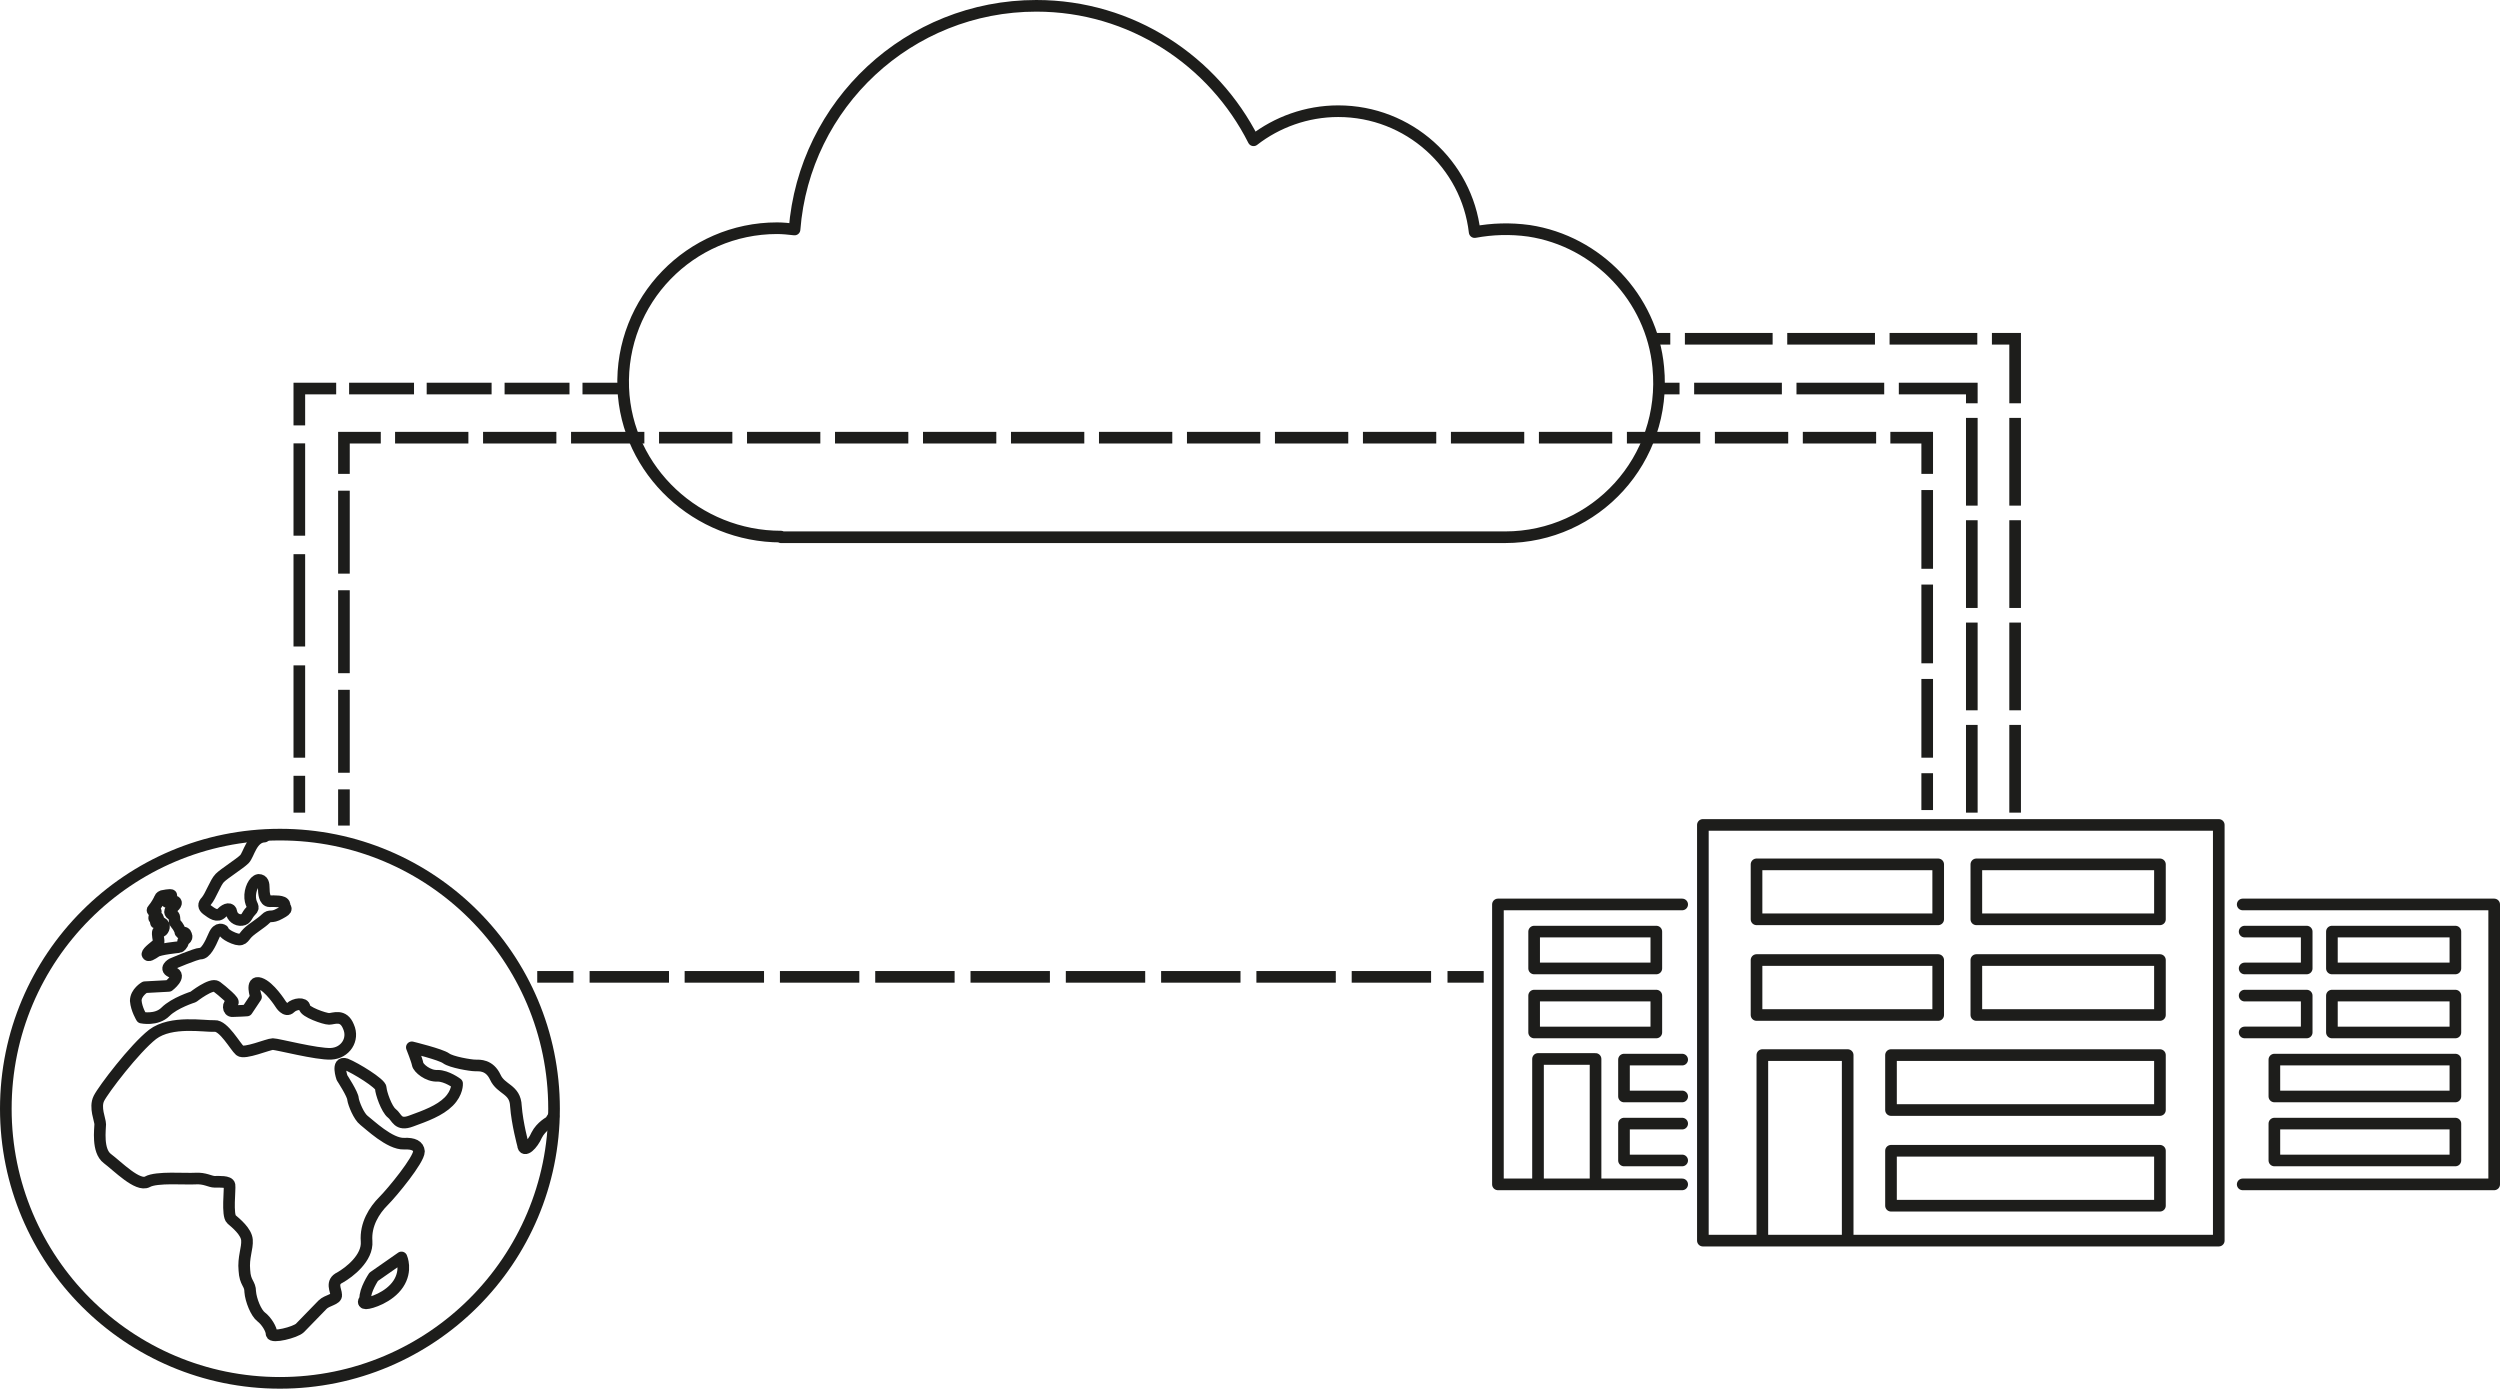 <?xml version="1.0" encoding="UTF-8"?> <svg xmlns="http://www.w3.org/2000/svg" id="a" viewBox="0 0 386.7 214.8"><g><g><path d="M40.9,129.4c-2,.1-2.4,2.8-3.1,3.5-.7,.7-3.1,2.2-3.8,2.9s-1.4,2.8-2.1,3.6q-.7,.7,.1,1.3c.8,.6,1.6,1.2,2.3,.5s1.4-.8,1.5-.1,.8,1.3,1.6,1.2,.7-.7,1.4-1.4,0-.7-.1-2,.6-2.7,1.3-2.8c.7,0,.8,.6,.8,1.3s.1,2,.9,2c.7,0,2.2-.1,2.3,.5,0,.7,.8,.6-.7,1.4-1.4,.8-1.5,.1-2.2,.8s-2.1,1.5-2.8,2.2-.7,1.4-2.2,.8-1.6-1.2-1.6-1.2c0,0-.8-.6-1.4,.8s-1.3,2.8-2.1,2.8c-.7,0-4.4,1.6-4.4,1.6,0,0-1.4,.8,.1,1.3s-.6,2.1-.6,2.1l-3.7,.2s-1.4,.8-1.4,2.1c.1,1.3,.9,2.6,.9,2.6,0,0,2.3,.5,3.7-.9s4.3-2.3,4.3-2.3c0,0,2.8-2.2,3.6-1.6s3.1,2.5,2.4,2.5-.7,1.4,.1,1.3c.7,0,2.2-.1,2.2-.1l1.4-2.1s-.9-2.6,.6-2.1,3.2,3.2,3.2,3.2c0,0,.8,1.3,1.5,.6s2.2-.8,2.2-.1,3.1,1.8,3.8,1.8,2.2-.8,3,1.2c.9,2-.5,4.1-2.7,4.2s-8.3-1.5-9-1.5-4.4,1.6-5.1,1-2.5-3.9-3.9-3.8c-1.5,.1-6.7-.9-9.6,1.3-2.8,2.2-7.6,8.5-8.3,9.9s.2,3.3,.2,4-.5,4.1,1.1,5.3,4.7,4.4,6.2,3.6c1.4-.8,5.9-.4,7.4-.5s2.3,.5,3,.5,2.2-.1,2.3,.5-.4,4.7,.3,5.3,2.3,1.9,2.4,3.2c.1,1.3-.6,2.7-.4,4.7,.1,2,.9,2,.9,3.3,.1,1.3,.9,3.3,1.7,3.9s1.6,1.9,1.6,2.6,3.7-.2,4.4-.9,2.8-2.9,3.5-3.6c.7-.7,2.2-.8,2.1-1.5,0-.7-.9-2,.6-2.7,1.4-.8,4.3-3,4.1-5.6s1.2-4.8,2.6-6.2,5.5-6.4,5.5-7.7q-.1-1.3-2.3-1.2c-2.2,.1-5.4-3-6.2-3.6-.8-.6-1.6-2.6-1.7-3.3,0-.7-1.7-3.3-1.7-3.3,0,0-.9-2.6,.6-2.1,1.5,.6,5.4,3,5.4,3.7s.9,3.3,1.7,3.9,.9,2,3,1.2c2.2-.8,4.4-1.6,5.8-3s1.3-2.8,1.3-2.8c0,0-1.6-1.2-3-1.2-1.5,.1-3-1.2-3.1-1.8s-.9-2.6-.9-2.6c0,0,4.5,1.1,5.3,1.7s3.8,1.1,4.5,1.1,2.2-.1,3.1,1.8c.9,2,3.1,1.8,3.2,4.5,.2,2.7,1.1,6,1.1,6,.1,1.3,1.5-.1,2.1-1.5,.7-1.4,2.1-2.1,2.1-2.1l.5-.8" style="fill:none; stroke:#1d1d1b; stroke-linecap:round; stroke-linejoin:round; stroke-width:1.8px;"></path><path d="M56.5,200.9c-.1-1.3,1.3-3.4,1.3-3.4l4.3-3s.9,2-.5,4.1-4.3,3-5,3-.1-.7-.1-.7Z" style="fill:none; stroke:#1d1d1b; stroke-linecap:round; stroke-linejoin:round; stroke-width:1.8px;"></path></g><path d="M22.8,147.6c0-.4,1.3-1.3,1.6-1.6s0-1,0-1.5,0-.4,.4-.4,.8-.8,.4-1.2c-.4-.4-1.1,0-1.1-.2s.6-.3,.3-.8c-.3-.1-.7,.6-.5-.2l.2-.7s-.8,0-.4-.4,1-1.5,1-1.6c.1-.3,.4-.4,.4-.4,0,0,1.4-.3,1.4-.1-.1,.2-.6,.6-.7,.9-.1,.4,1,.1,1.1,0,.3,0,.6,.3-.1,.9-.7,.6-.6,1-.1,1.2s.1,1,.5,1.4c.3,.3,.7,1,.7,1.3s.7-.3,.9,.4c.3,.7-.5,.7-.5,1.1s-.5,.8-.6,.8-3.1,.3-3.6,.7c-.6,.4-1.2,.8-1.3,.4Z" style="fill:none; stroke:#1d1d1b; stroke-linecap:round; stroke-linejoin:round; stroke-width:1.8px;"></path><circle cx="43.3" cy="171.5" r="42.4" style="fill:none; stroke:#1d1d1b; stroke-linecap:round; stroke-linejoin:round; stroke-width:1.8px;"></circle></g><g><g><rect x="263.4" y="127.6" width="79.8" height="64.3" style="fill:none; stroke:#1d1d1b; stroke-linecap:round; stroke-linejoin:round; stroke-width:1.8px;"></rect><polyline points="285.8 191.5 285.8 163.2 272.6 163.2 272.6 191.5" style="fill:none; stroke:#1d1d1b; stroke-linecap:round; stroke-linejoin:round; stroke-width:1.8px;"></polyline><g><rect x="271.7" y="148.5" width="28.1" height="8.5" style="fill:none; stroke:#1d1d1b; stroke-linecap:round; stroke-linejoin:round; stroke-width:1.8px;"></rect><rect x="271.7" y="133.7" width="28.1" height="8.5" style="fill:none; stroke:#1d1d1b; stroke-linecap:round; stroke-linejoin:round; stroke-width:1.8px;"></rect></g><g><rect x="305.7" y="148.5" width="28.4" height="8.5" style="fill:none; stroke:#1d1d1b; stroke-linecap:round; stroke-linejoin:round; stroke-width:1.8px;"></rect><rect x="305.7" y="133.7" width="28.4" height="8.5" style="fill:none; stroke:#1d1d1b; stroke-linecap:round; stroke-linejoin:round; stroke-width:1.8px;"></rect><rect x="292.5" y="178" width="41.6" height="8.5" style="fill:none; stroke:#1d1d1b; stroke-linecap:round; stroke-linejoin:round; stroke-width:1.8px;"></rect><rect x="292.5" y="163.2" width="41.6" height="8.5" style="fill:none; stroke:#1d1d1b; stroke-linecap:round; stroke-linejoin:round; stroke-width:1.8px;"></rect></g></g><g><polyline points="260.2 183.2 231.7 183.2 231.7 139.9 260.2 139.9" style="fill:none; stroke:#1d1d1b; stroke-linecap:round; stroke-linejoin:round; stroke-width:1.8px;"></polyline><polyline points="246.8 182.8 246.8 163.8 237.9 163.8 237.9 182.8" style="fill:none; stroke:#1d1d1b; stroke-linecap:round; stroke-linejoin:round; stroke-width:1.8px;"></polyline><g><rect x="237.3" y="154" width="18.9" height="5.7" style="fill:none; stroke:#1d1d1b; stroke-linecap:round; stroke-linejoin:round; stroke-width:1.8px;"></rect><rect x="237.3" y="144.1" width="18.9" height="5.7" style="fill:none; stroke:#1d1d1b; stroke-linecap:round; stroke-linejoin:round; stroke-width:1.8px;"></rect></g><g><polyline points="260.2 173.8 251.2 173.8 251.2 179.5 260.2 179.5" style="fill:none; stroke:#1d1d1b; stroke-linecap:round; stroke-linejoin:round; stroke-width:1.8px;"></polyline><polyline points="260.2 163.9 251.2 163.9 251.2 169.6 260.2 169.6" style="fill:none; stroke:#1d1d1b; stroke-linecap:round; stroke-linejoin:round; stroke-width:1.8px;"></polyline></g></g><g><polyline points="346.9 139.9 385.8 139.9 385.8 183.2 346.9 183.2" style="fill:none; stroke:#1d1d1b; stroke-linecap:round; stroke-linejoin:round; stroke-width:1.8px;"></polyline><g><polyline points="347.2 159.7 356.8 159.7 356.8 154 347.2 154" style="fill:none; stroke:#1d1d1b; stroke-linecap:round; stroke-linejoin:round; stroke-width:1.8px;"></polyline><polyline points="347.2 149.8 356.8 149.8 356.8 144.1 347.2 144.1" style="fill:none; stroke:#1d1d1b; stroke-linecap:round; stroke-linejoin:round; stroke-width:1.8px;"></polyline></g><g><rect x="360.7" y="154" width="19.1" height="5.7" style="fill:none; stroke:#1d1d1b; stroke-linecap:round; stroke-linejoin:round; stroke-width:1.8px;"></rect><rect x="360.7" y="144.1" width="19.1" height="5.7" style="fill:none; stroke:#1d1d1b; stroke-linecap:round; stroke-linejoin:round; stroke-width:1.8px;"></rect><rect x="351.8" y="173.8" width="28" height="5.7" style="fill:none; stroke:#1d1d1b; stroke-linecap:round; stroke-linejoin:round; stroke-width:1.8px;"></rect><rect x="351.8" y="163.9" width="28" height="5.7" style="fill:none; stroke:#1d1d1b; stroke-linecap:round; stroke-linejoin:round; stroke-width:1.8px;"></rect></g></g></g><g><line x1="83.1" y1="151.1" x2="88.7" y2="151.1" style="fill:none; stroke:#1d1d1b; stroke-miterlimit:10; stroke-width:1.8px;"></line><line x1="91.2" y1="151.1" x2="104.7" y2="151.1" style="fill:none; stroke:#1d1d1b; stroke-dasharray:0 0 12.28 2.46; stroke-miterlimit:10; stroke-width:1.8px;"></line><line x1="105.9" y1="151.1" x2="222.6" y2="151.1" style="fill:none; stroke:#1d1d1b; stroke-dasharray:0 0 0 0 12.28 2.46 12.28 2.46; stroke-miterlimit:10; stroke-width:1.8px;"></line><line x1="223.9" y1="151.1" x2="229.5" y2="151.1" style="fill:none; stroke:#1d1d1b; stroke-miterlimit:10; stroke-width:1.8px;"></line></g><g><line x1="46.3" y1="125.7" x2="46.3" y2="120" style="fill:none; stroke:#1d1d1b; stroke-miterlimit:10; stroke-width:1.8px;"></line><line x1="46.3" y1="117.2" x2="46.3" y2="101.5" style="fill:none; stroke:#1d1d1b; stroke-dasharray:0 0 14.28 2.86; stroke-miterlimit:10; stroke-width:1.8px;"></line><line x1="46.3" y1="100" x2="46.3" y2="67.2" style="fill:none; stroke:#1d1d1b; stroke-dasharray:0 0 0 0 14.28 2.86 14.28 2.86; stroke-miterlimit:10; stroke-width:1.8px;"></line><polyline points="46.3 65.8 46.3 60.1 52 60.1" style="fill:none; stroke:#1d1d1b; stroke-miterlimit:10; stroke-width:1.8px;"></polyline><line x1="54" y1="60.1" x2="65" y2="60.1" style="fill:none; stroke:#1d1d1b; stroke-dasharray:0 0 10.04 2.01; stroke-miterlimit:10; stroke-width:1.8px;"></line><line x1="66" y1="60.1" x2="89.1" y2="60.1" style="fill:none; stroke:#1d1d1b; stroke-dasharray:0 0 0 0 10.04 2.01 10.04 2.01; stroke-miterlimit:10; stroke-width:1.8px;"></line><line x1="90.1" y1="60.1" x2="95.8" y2="60.1" style="fill:none; stroke:#1d1d1b; stroke-miterlimit:10; stroke-width:1.8px;"></line></g><polyline points="305 125.7 305 60.1 256.2 60.1" style="fill:none; stroke:#1d1d1b; stroke-dasharray:0 0 13.57 2.26; stroke-miterlimit:10; stroke-width:1.8px;"></polyline><polyline points="311.7 125.7 311.7 52.4 255.4 52.4" style="fill:none; stroke:#1d1d1b; stroke-dasharray:0 0 13.57 2.26; stroke-miterlimit:10; stroke-width:1.8px;"></polyline><path d="M120.8,83c-12.9,0-23.9-10.1-24.4-23-.5-13.6,10.4-24.7,23.8-24.7,.9,0,1.8,.1,2.7,.2C124.4,16.1,140.6,.9,160.3,.9c14.7,0,27.4,8.5,33.6,20.8,3.6-2.8,8.2-4.5,13.1-4.5,10.9,0,19.9,8.2,21.1,18.7,2.7-.5,5.5-.6,8.4-.2,10.6,1.6,19,10.4,20,21.1,1.4,14.3-9.7,26.3-23.7,26.3H120.8v-.1Z" style="fill:none; stroke:#1d1d1b; stroke-linecap:round; stroke-linejoin:round; stroke-width:1.8px;"></path><g><line x1="298.1" y1="125.3" x2="298.1" y2="119.6" style="fill:none; stroke:#1d1d1b; stroke-miterlimit:10; stroke-width:1.8px;"></line><line x1="298.1" y1="117.2" x2="298.1" y2="103.8" style="fill:none; stroke:#1d1d1b; stroke-dasharray:0 0 12.18 2.44; stroke-miterlimit:10; stroke-width:1.8px;"></line><line x1="298.1" y1="102.6" x2="298.1" y2="74.5" style="fill:none; stroke:#1d1d1b; stroke-dasharray:0 0 0 0 12.18 2.44 12.18 2.44; stroke-miterlimit:10; stroke-width:1.8px;"></line><polyline points="298.1 73.3 298.1 67.7 292.4 67.7" style="fill:none; stroke:#1d1d1b; stroke-miterlimit:10; stroke-width:1.8px;"></polyline><line x1="290.2" y1="67.7" x2="277.7" y2="67.7" style="fill:none; stroke:#1d1d1b; stroke-dasharray:0 0 11.34 2.27; stroke-miterlimit:10; stroke-width:1.8px;"></line><line x1="276.6" y1="67.7" x2="60" y2="67.7" style="fill:none; stroke:#1d1d1b; stroke-dasharray:0 0 0 0 11.34 2.27 11.34 2.27; stroke-miterlimit:10; stroke-width:1.8px;"></line><polyline points="58.9 67.7 53.2 67.7 53.2 73.3" style="fill:none; stroke:#1d1d1b; stroke-miterlimit:10; stroke-width:1.8px;"></polyline><line x1="53.2" y1="75.9" x2="53.2" y2="90" style="fill:none; stroke:#1d1d1b; stroke-dasharray:0 0 12.83 2.57; stroke-miterlimit:10; stroke-width:1.8px;"></line><line x1="53.2" y1="91.3" x2="53.2" y2="120.8" style="fill:none; stroke:#1d1d1b; stroke-dasharray:0 0 0 0 12.83 2.57 12.83 2.57; stroke-miterlimit:10; stroke-width:1.8px;"></line><line x1="53.2" y1="122.1" x2="53.2" y2="127.7" style="fill:none; stroke:#1d1d1b; stroke-miterlimit:10; stroke-width:1.8px;"></line></g></svg> 